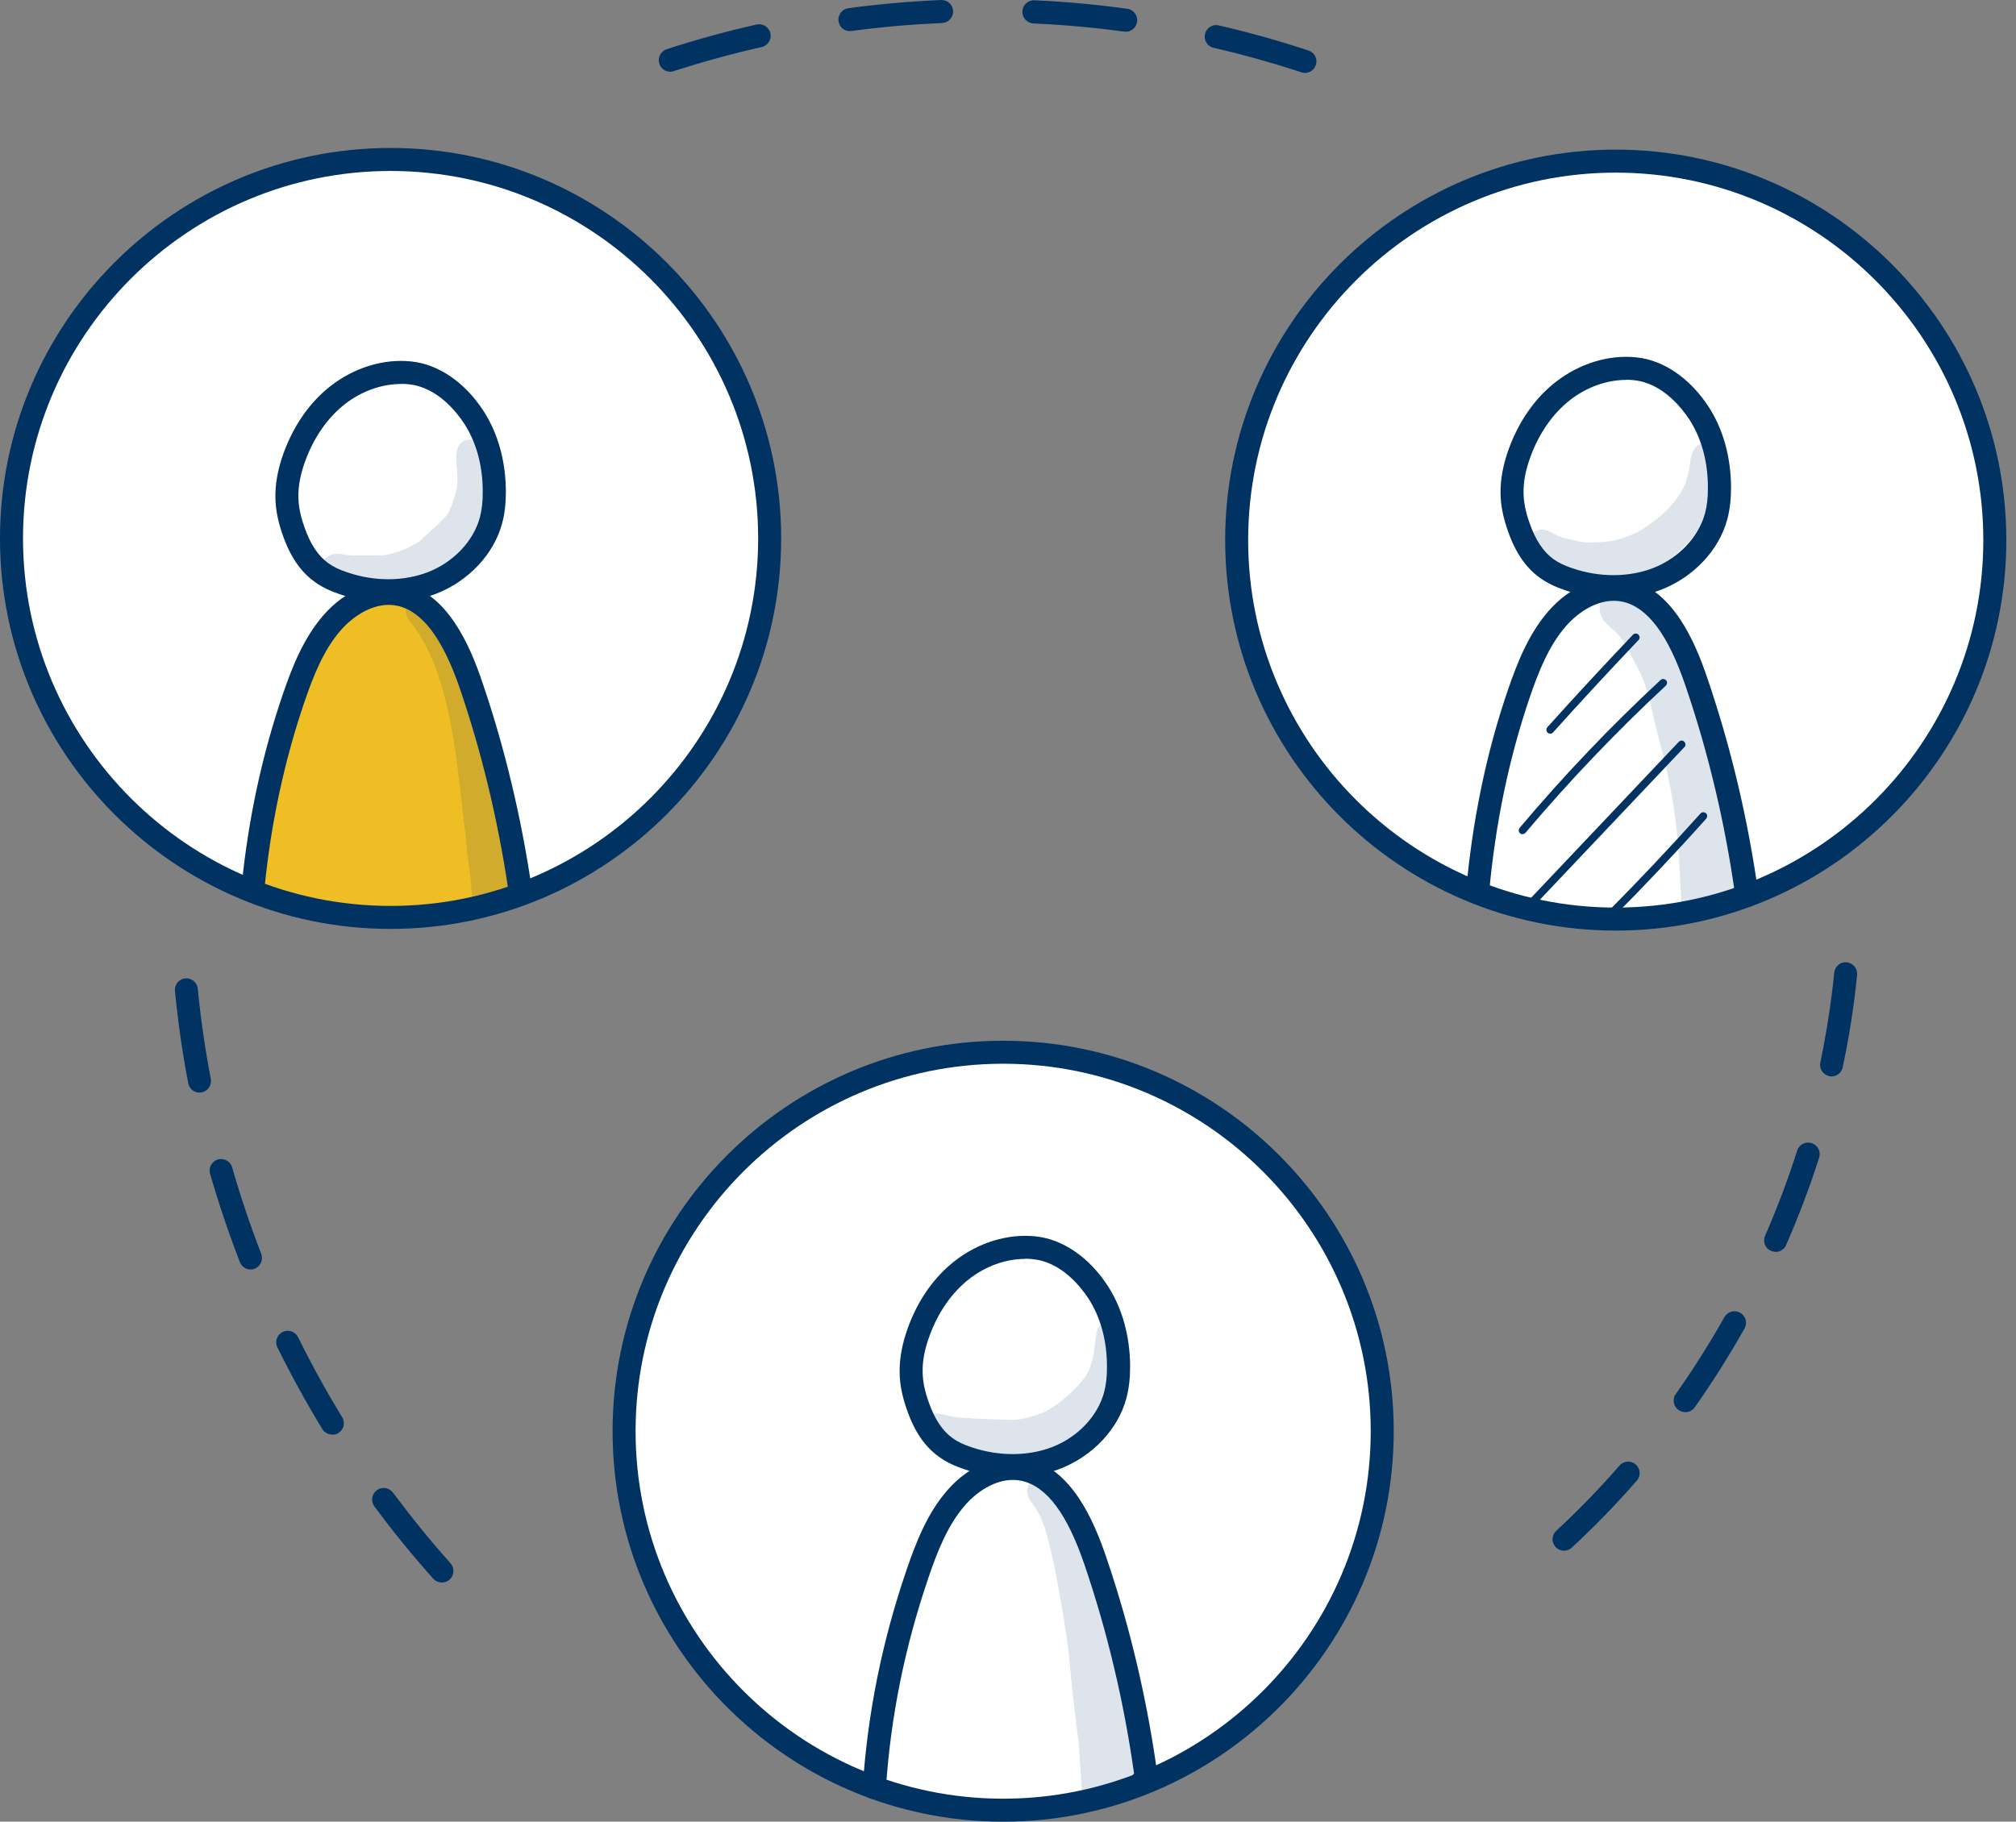 <svg width="104" height="94" viewBox="0 0 104 94" fill="none" xmlns="http://www.w3.org/2000/svg">
<rect x="0" y="0" width="104" height="94" fill="#808080" stroke="none"/>
<path d="M32.358 73.656C32.358 62.633 40.953 54.1 51.563 54.1C62.172 54.1 70.767 62.641 70.767 73.656C70.767 84.671 62.172 93.61 51.563 93.61C40.953 93.61 32.358 84.679 32.358 73.656Z" fill="white"/>
<g opacity="0.13">
<path d="M57.715 68.628C57.551 68.16 56.856 68.129 56.622 68.558C56.388 69.479 56.551 69.753 56.192 70.65C56.044 71.189 54.803 72.399 53.921 72.836C53.741 72.938 52.695 73.297 52.25 73.266C50.728 73.227 50.579 73.219 49.307 73.133C48.917 73.07 48.518 72.914 48.128 72.945C47.222 73.024 47.137 74.39 48.011 74.616C49.205 74.882 50.033 75.334 50.611 75.342C51.86 75.459 53.179 75.498 54.334 74.936C55.63 74.202 56.637 72.945 57.262 71.611C57.527 70.705 57.871 69.565 57.722 68.636L57.715 68.628Z" fill="#003262"/>
</g>
<g opacity="0.13">
<path d="M55.162 85.35C55.146 85.241 55.131 85.124 55.115 85.015C55.232 86.654 55.513 89.019 55.646 89.886C55.724 90.963 55.786 92.048 55.849 93.126C56.403 92.938 56.95 92.735 57.504 92.54C57.816 92.423 58.136 92.314 58.449 92.197C58.597 92.142 58.737 92.08 58.886 92.025C58.886 91.978 58.87 91.916 58.862 91.869C58.792 91.018 58.339 87.52 57.777 85.397C57.075 82.758 56.388 80.089 55.38 77.536C55.256 77.27 55.099 77.013 54.92 76.779C54.709 76.544 54.569 76.209 54.249 76.107C53.491 75.74 52.672 76.677 53.117 77.388C53.905 78.418 54.007 79.16 54.373 80.729C54.74 82.587 55.014 84.281 55.139 85.343L55.162 85.35Z" fill="#003262"/>
</g>
<path d="M45.099 92.837C45.099 92.837 45.075 92.837 45.06 92.837C44.732 92.813 44.482 92.532 44.505 92.204C44.763 88.371 45.505 84.687 46.785 80.955C47.269 79.542 47.855 78.067 48.861 76.911C50.017 75.576 51.602 74.944 52.999 75.264C55.271 75.787 56.418 78.426 57.074 80.37C58.315 84.007 59.213 87.848 59.736 91.767C59.775 92.048 59.611 92.314 59.346 92.407L59.12 92.486C58.807 92.587 58.471 92.423 58.37 92.111C58.3 91.892 58.354 91.666 58.503 91.51C57.98 87.809 57.121 84.187 55.95 80.752C55.06 78.129 54.006 76.716 52.734 76.419C51.578 76.154 50.446 76.903 49.767 77.692C48.893 78.699 48.362 80.042 47.917 81.345C46.676 84.975 45.95 88.559 45.7 92.29C45.676 92.603 45.419 92.845 45.106 92.845L45.099 92.837Z" fill="#003262"/>
<path d="M52.234 76.224C51.407 76.224 50.563 76.092 49.759 75.818C49.221 75.639 48.807 75.436 48.448 75.178C47.714 74.655 47.168 73.859 46.785 72.743C46.543 72.055 46.418 71.439 46.41 70.838C46.395 70.112 46.535 69.347 46.84 68.504C47.355 67.083 48.19 65.896 49.252 65.069C50.47 64.116 51.984 63.648 53.413 63.796C54.818 63.937 56.184 64.873 57.145 66.349C57.894 67.504 58.292 68.941 58.3 70.502C58.3 71.126 58.237 71.665 58.105 72.157C57.683 73.734 56.387 75.116 54.732 75.772C53.959 76.076 53.108 76.224 52.234 76.224ZM52.89 64.959C51.883 64.959 50.844 65.334 49.986 66.005C49.104 66.7 48.401 67.707 47.956 68.917C47.698 69.62 47.581 70.237 47.597 70.814C47.605 71.283 47.706 71.79 47.909 72.352C48.214 73.227 48.62 73.835 49.143 74.21C49.4 74.397 49.713 74.546 50.142 74.686C51.539 75.155 53.054 75.147 54.295 74.663C55.607 74.148 56.629 73.07 56.957 71.845C57.059 71.462 57.113 71.017 57.105 70.502C57.105 69.167 56.77 67.957 56.145 66.997C55.778 66.442 54.779 65.123 53.288 64.975C53.155 64.959 53.023 64.951 52.89 64.951V64.959Z" fill="#003262"/>
<path d="M51.75 94C40.641 94 31.601 84.96 31.601 73.851C31.601 62.742 40.641 53.702 51.75 53.702C62.859 53.702 71.899 62.742 71.899 73.851C71.899 84.96 62.859 94 51.75 94ZM51.75 54.889C41.297 54.889 32.788 63.398 32.788 73.851C32.788 84.304 41.297 92.813 51.75 92.813C62.203 92.813 70.712 84.304 70.712 73.851C70.712 63.398 62.203 54.889 51.75 54.889Z" fill="#003262"/>
<path d="M64.225 27.675C64.225 16.652 72.742 8.314 83.344 8.314C93.945 8.314 102.634 16.652 102.634 27.675C102.634 38.698 94.039 47.629 83.43 47.629C72.82 47.629 64.225 38.698 64.225 27.675Z" fill="white"/>
<path d="M90.112 46.809C89.823 46.809 89.566 46.59 89.526 46.294C89.011 42.554 88.145 38.885 86.95 35.388C86.06 32.765 85.006 31.352 83.734 31.055C82.579 30.79 81.447 31.539 80.767 32.328C79.893 33.335 79.362 34.677 78.917 35.981C77.848 39.111 77.137 42.515 76.817 46.091C76.786 46.419 76.489 46.66 76.169 46.629C75.841 46.598 75.599 46.309 75.631 45.981C75.959 42.312 76.684 38.815 77.793 35.591C78.277 34.178 78.863 32.71 79.87 31.547C81.025 30.212 82.61 29.58 84.007 29.9C86.279 30.423 87.427 33.061 88.082 35.005C89.3 38.573 90.182 42.312 90.713 46.13C90.76 46.458 90.534 46.754 90.206 46.801C90.174 46.801 90.151 46.801 90.12 46.801L90.112 46.809Z" fill="#003262"/>
<path d="M79.971 37.855C79.925 37.855 79.878 37.839 79.839 37.808C79.761 37.737 79.753 37.613 79.823 37.527C81.267 35.919 82.758 34.31 84.242 32.749C84.32 32.671 84.445 32.671 84.523 32.749C84.601 32.827 84.609 32.952 84.523 33.03C83.039 34.592 81.556 36.192 80.112 37.8C80.073 37.847 80.018 37.862 79.964 37.862L79.971 37.855Z" fill="#003262"/>
<path d="M78.542 43.046C78.496 43.046 78.449 43.031 78.418 42.999C78.332 42.929 78.324 42.804 78.394 42.718C80.65 40.041 83.094 37.472 85.662 35.091C85.74 35.013 85.865 35.021 85.943 35.099C86.021 35.177 86.013 35.302 85.935 35.38C83.383 37.753 80.947 40.306 78.699 42.968C78.659 43.015 78.605 43.038 78.55 43.038L78.542 43.046Z" fill="#003262"/>
<path d="M78.816 46.981C78.769 46.981 78.714 46.965 78.683 46.926C78.605 46.848 78.597 46.723 78.683 46.645L86.607 38.276C86.685 38.198 86.81 38.19 86.888 38.276C86.966 38.354 86.974 38.479 86.888 38.557L78.964 46.926C78.925 46.965 78.871 46.988 78.824 46.988L78.816 46.981Z" fill="#003262"/>
<path d="M83.032 47.433C82.985 47.433 82.93 47.418 82.891 47.379C82.813 47.301 82.813 47.176 82.891 47.098C84.538 45.443 86.162 43.717 87.723 41.977C87.794 41.898 87.919 41.891 88.004 41.961C88.082 42.031 88.09 42.156 88.02 42.242C86.459 43.991 84.827 45.716 83.172 47.379C83.133 47.418 83.086 47.433 83.032 47.433Z" fill="#003262"/>
<g opacity="0.13">
<path d="M88.691 23.069C88.371 22.741 87.801 22.741 87.481 23.069C87.052 23.646 87.317 23.842 86.997 24.747C86.654 26.067 84.944 27.253 84.288 27.55C83.305 27.948 82.984 27.948 82.477 27.979C81.493 28.011 81.665 27.979 80.58 27.729C80.307 27.636 80.447 27.698 79.94 27.433C79.768 27.331 79.55 27.3 79.354 27.355C78.722 27.503 78.597 28.44 79.175 28.752C82.461 30.969 85.654 30.329 88.035 26.785C88.496 25.973 88.816 25.067 88.902 24.131C88.964 23.764 89.011 23.334 88.707 23.061L88.691 23.069Z" fill="#003262"/>
</g>
<g opacity="0.13">
<path d="M85.522 37.909C86.443 41.321 86.576 42.984 86.732 46.52C86.755 46.668 86.771 46.809 86.794 46.957C86.794 47.012 86.802 47.074 86.81 47.129C87.114 47.09 87.419 47.051 87.723 47.012C88.262 46.887 88.801 46.746 89.332 46.606C89.534 46.504 89.737 46.403 89.94 46.301C89.823 45.45 89.644 44.607 89.456 43.764C88.785 40.134 88.34 36.34 86.529 33.061C85.99 31.961 85.295 30.829 84.195 30.228C83.024 29.673 81.946 31.289 82.875 32.187C83.851 33.069 83.672 32.921 84.296 34.123C85.03 35.388 85.046 36.059 85.522 37.909Z" fill="#003262"/>
</g>
<path d="M83.234 30.868C82.407 30.868 81.564 30.735 80.759 30.462C80.221 30.282 79.807 30.079 79.448 29.822C78.714 29.299 78.168 28.502 77.785 27.386C77.543 26.699 77.418 26.082 77.41 25.481C77.395 24.755 77.535 23.99 77.84 23.147C78.363 21.726 79.19 20.54 80.252 19.712C81.47 18.76 82.984 18.291 84.413 18.439C85.818 18.58 87.184 19.517 88.144 20.992C88.894 22.148 89.292 23.584 89.3 25.145C89.3 25.77 89.237 26.309 89.105 26.8C88.683 28.377 87.387 29.759 85.732 30.415C84.959 30.719 84.109 30.868 83.234 30.868ZM83.89 19.603C82.883 19.603 81.844 19.977 80.986 20.649C80.104 21.344 79.401 22.351 78.956 23.561C78.698 24.263 78.581 24.88 78.597 25.458C78.605 25.926 78.706 26.433 78.909 26.996C79.214 27.87 79.62 28.479 80.143 28.854C80.4 29.041 80.713 29.189 81.142 29.33C82.539 29.806 84.054 29.79 85.295 29.306C86.607 28.791 87.629 27.706 87.957 26.488C88.059 26.106 88.113 25.661 88.106 25.145C88.106 23.811 87.77 22.601 87.145 21.64C86.778 21.086 85.779 19.767 84.288 19.618C84.155 19.603 84.023 19.595 83.89 19.595V19.603Z" fill="#003262"/>
<path d="M83.352 48.019C72.243 48.019 63.203 38.979 63.203 27.87C63.203 16.761 72.243 7.721 83.352 7.721C94.46 7.721 103.501 16.761 103.501 27.87C103.501 38.979 94.46 48.019 83.352 48.019ZM83.352 8.908C72.898 8.908 64.389 17.417 64.389 27.87C64.389 38.323 72.898 46.832 83.352 46.832C93.805 46.832 102.314 38.323 102.314 27.87C102.314 17.417 93.805 8.908 83.352 8.908Z" fill="#003262"/>
<path d="M20.282 47.629C31.172 47.629 40.001 38.695 40.001 27.675C40.001 16.655 31.172 7.721 20.282 7.721C9.391 7.721 0.562 16.655 0.562 27.675C0.562 38.695 9.391 47.629 20.282 47.629Z" fill="white"/>
<path d="M20.695 47.254C22.116 47.254 23.513 47.074 24.879 46.692C25.434 46.535 25.98 46.356 26.503 46.13C25.91 42.297 25.012 38.534 23.841 34.865C23.287 33.139 22.42 31.188 20.656 30.782C19.477 30.516 18.228 31.078 17.385 31.953C16.55 32.827 16.05 33.967 15.613 35.099C14.301 38.518 13.435 42.109 13.021 45.747C15.441 46.684 18.127 47.246 20.695 47.246V47.254Z" fill="#EFBE24"/>
<path d="M26.761 46.621C26.535 46.621 26.324 46.497 26.223 46.278C26.152 46.122 26.152 45.958 26.207 45.81C25.676 42.273 24.849 38.838 23.748 35.599C22.858 32.975 21.804 31.562 20.531 31.266C19.384 31 18.244 31.75 17.565 32.538C16.691 33.545 16.16 34.888 15.715 36.192C14.669 39.252 13.974 42.492 13.646 45.825C13.615 46.153 13.318 46.387 12.998 46.356C12.67 46.325 12.436 46.036 12.467 45.708C12.803 42.281 13.521 38.947 14.598 35.801C15.082 34.388 15.668 32.921 16.675 31.758C17.83 30.423 19.415 29.79 20.812 30.11C23.084 30.633 24.232 33.272 24.887 35.216C26.043 38.604 26.902 42.203 27.44 45.903C27.479 46.161 27.347 46.411 27.105 46.528L27.019 46.567C26.941 46.606 26.855 46.621 26.769 46.621H26.761Z" fill="#003262"/>
<g opacity="0.13">
<path d="M24.919 23.108C24.731 22.569 23.919 22.53 23.646 23.022C23.396 23.623 23.654 24.31 23.584 24.95C23.623 25.067 23.303 26.223 23.123 26.457C23.061 26.566 23.178 26.402 23.217 26.355C23.162 26.418 23.084 26.535 23.029 26.605C23.006 26.637 22.975 26.668 22.951 26.699C22.522 27.128 22.069 27.534 21.624 27.948C20.828 28.401 21.007 28.291 20.328 28.534C20.149 28.588 19.977 28.627 19.79 28.658C19.774 28.658 19.766 28.658 19.743 28.658C19.142 28.635 18.541 28.697 17.939 28.643C17.916 28.643 17.892 28.643 17.877 28.635C17.565 28.58 17.237 28.51 16.948 28.69C16.284 29.049 16.417 30.134 17.159 30.313C17.971 30.516 18.806 30.774 19.649 30.696C20.695 30.602 21.663 30.11 22.553 29.587C25.004 28.331 25.629 25.114 24.911 23.108H24.919Z" fill="#003262"/>
</g>
<g opacity="0.13">
<path d="M24.013 43.03C24.169 45.076 24.255 44.717 24.333 46.059C24.357 46.309 24.372 46.567 24.38 46.817C24.544 46.778 24.716 46.746 24.88 46.7C25.52 46.52 26.152 46.309 26.761 46.036C26.855 45.997 26.948 45.95 27.042 45.895C26.878 44.951 26.691 43.928 26.48 43.015C26.051 41.063 25.543 39.143 24.942 37.238C24.443 35.583 23.99 33.897 23.194 32.351C22.983 31.922 22.709 31.523 22.405 31.157C22.241 30.93 21.999 30.735 21.703 30.743C21.039 30.719 20.672 31.602 21.156 32.062C23.396 34.865 23.56 39.728 24.013 43.038V43.03Z" fill="#003262"/>
</g>
<path d="M20.032 31.078C19.204 31.078 18.361 30.946 17.557 30.672C17.018 30.493 16.604 30.29 16.245 30.032C15.511 29.509 14.965 28.713 14.582 27.597C14.34 26.91 14.216 26.293 14.208 25.692C14.192 24.966 14.333 24.201 14.637 23.358C15.16 21.937 15.988 20.75 17.049 19.923C18.267 18.97 19.782 18.502 21.21 18.65C22.616 18.791 23.982 19.728 24.942 21.203C25.691 22.358 26.089 23.795 26.097 25.356C26.097 25.981 26.035 26.527 25.902 27.011C25.48 28.588 24.185 29.97 22.53 30.626C21.757 30.93 20.906 31.078 20.032 31.078ZM20.687 19.814C19.68 19.814 18.642 20.188 17.783 20.86C16.901 21.554 16.198 22.561 15.753 23.771C15.496 24.474 15.379 25.091 15.394 25.669C15.402 26.137 15.504 26.644 15.707 27.206C16.011 28.081 16.417 28.69 16.94 29.064C17.198 29.252 17.51 29.4 17.939 29.541C19.337 30.017 20.851 30.001 22.092 29.517C23.404 29.002 24.427 27.917 24.755 26.699C24.856 26.316 24.911 25.879 24.903 25.356C24.903 24.021 24.567 22.811 23.943 21.851C23.576 21.297 22.576 19.977 21.085 19.829C20.953 19.814 20.82 19.806 20.687 19.806V19.814Z" fill="#003262"/>
<path d="M20.149 47.933C9.04 47.933 0 38.893 0 27.784C0 16.675 9.04 7.635 20.149 7.635C31.258 7.635 40.298 16.675 40.298 27.784C40.298 38.893 31.258 47.933 20.149 47.933ZM20.149 8.822C9.696 8.822 1.187 17.331 1.187 27.784C1.187 38.237 9.696 46.746 20.149 46.746C30.602 46.746 39.111 38.237 39.111 27.784C39.111 17.331 30.602 8.822 20.149 8.822Z" fill="#003262"/>
<path d="M22.796 81.658C22.632 81.658 22.468 81.587 22.351 81.463C21.289 80.276 20.266 79.019 19.314 77.731C19.119 77.466 19.173 77.099 19.439 76.896C19.704 76.7 20.071 76.755 20.274 77.02C21.211 78.277 22.202 79.503 23.241 80.666C23.459 80.908 23.436 81.283 23.194 81.509C23.077 81.611 22.936 81.658 22.796 81.658ZM17.136 74.023C16.933 74.023 16.738 73.921 16.628 73.742C15.801 72.383 15.02 70.963 14.31 69.526C14.162 69.23 14.286 68.878 14.583 68.73C14.872 68.582 15.231 68.706 15.379 69.003C16.074 70.408 16.831 71.79 17.651 73.125C17.823 73.406 17.737 73.773 17.456 73.945C17.362 74.007 17.253 74.031 17.144 74.031L17.136 74.023ZM12.928 65.506C12.694 65.506 12.467 65.365 12.374 65.123C11.796 63.632 11.281 62.102 10.836 60.564C10.742 60.252 10.93 59.916 11.242 59.83C11.554 59.737 11.89 59.924 11.976 60.236C12.405 61.735 12.912 63.234 13.475 64.694C13.592 64.998 13.443 65.342 13.139 65.467C13.069 65.498 12.998 65.506 12.92 65.506H12.928ZM10.297 56.38C10.016 56.38 9.766 56.185 9.712 55.896C9.407 54.319 9.181 52.718 9.025 51.134C8.993 50.806 9.235 50.517 9.556 50.486C9.876 50.447 10.172 50.697 10.204 51.017C10.352 52.562 10.578 54.131 10.875 55.669C10.937 55.989 10.726 56.302 10.406 56.364C10.367 56.364 10.328 56.372 10.297 56.372V56.38Z" fill="#003262"/>
<path d="M67.325 3.763C67.262 3.763 67.2 3.755 67.137 3.732C65.662 3.248 64.139 2.818 62.609 2.467C62.289 2.397 62.086 2.077 62.164 1.757C62.235 1.437 62.555 1.234 62.875 1.312C64.436 1.671 65.997 2.108 67.504 2.608C67.816 2.709 67.988 3.045 67.879 3.357C67.793 3.607 67.567 3.763 67.317 3.763H67.325ZM34.576 3.701C34.326 3.701 34.092 3.544 34.014 3.287C33.912 2.975 34.084 2.639 34.396 2.537C35.911 2.046 37.472 1.616 39.033 1.265C39.353 1.195 39.673 1.398 39.744 1.718C39.814 2.038 39.611 2.358 39.291 2.428C37.761 2.772 36.239 3.193 34.755 3.669C34.693 3.693 34.63 3.701 34.576 3.701ZM58.074 1.632C58.074 1.632 58.019 1.632 57.996 1.632C56.45 1.421 54.873 1.28 53.312 1.21C52.984 1.195 52.726 0.914 52.742 0.586C52.757 0.258 53.031 0 53.366 0.016C54.967 0.086 56.575 0.234 58.152 0.453C58.48 0.5 58.706 0.796 58.659 1.124C58.62 1.421 58.362 1.64 58.074 1.64V1.632ZM43.842 1.608C43.545 1.608 43.296 1.39 43.257 1.093C43.21 0.765 43.444 0.469 43.764 0.422C45.349 0.211 46.957 0.07 48.55 0C48.877 -0.008 49.158 0.242 49.166 0.57C49.182 0.898 48.924 1.179 48.596 1.187C47.035 1.257 45.458 1.39 43.912 1.601C43.889 1.601 43.858 1.601 43.834 1.601L43.842 1.608Z" fill="#003262"/>
<path d="M80.689 80.018C80.533 80.018 80.369 79.956 80.252 79.831C80.026 79.589 80.041 79.214 80.284 78.988C81.423 77.934 82.524 76.802 83.547 75.623C83.765 75.373 84.14 75.35 84.382 75.569C84.632 75.787 84.655 76.162 84.437 76.404C83.383 77.614 82.251 78.777 81.08 79.862C80.963 79.972 80.822 80.018 80.674 80.018H80.689ZM86.935 72.867C86.818 72.867 86.701 72.828 86.591 72.758C86.326 72.571 86.256 72.196 86.451 71.931C87.349 70.658 88.192 69.323 88.957 67.965C89.121 67.676 89.48 67.575 89.769 67.738C90.057 67.902 90.159 68.261 89.995 68.55C89.207 69.948 88.348 71.314 87.427 72.618C87.309 72.781 87.13 72.867 86.943 72.867H86.935ZM91.595 64.592C91.517 64.592 91.439 64.577 91.361 64.546C91.057 64.413 90.924 64.061 91.057 63.765C91.681 62.328 92.243 60.853 92.712 59.37C92.813 59.057 93.149 58.886 93.461 58.987C93.773 59.089 93.945 59.424 93.844 59.737C93.36 61.259 92.782 62.773 92.142 64.241C92.048 64.468 91.822 64.6 91.595 64.6V64.592ZM94.492 55.544C94.453 55.544 94.413 55.544 94.367 55.529C94.047 55.459 93.836 55.146 93.906 54.826C94.226 53.288 94.468 51.735 94.624 50.189C94.656 49.861 94.952 49.619 95.272 49.658C95.6 49.69 95.834 49.986 95.803 50.306C95.647 51.891 95.397 53.491 95.061 55.068C95.007 55.349 94.757 55.544 94.484 55.544H94.492Z" fill="#003262"/>
</svg>
